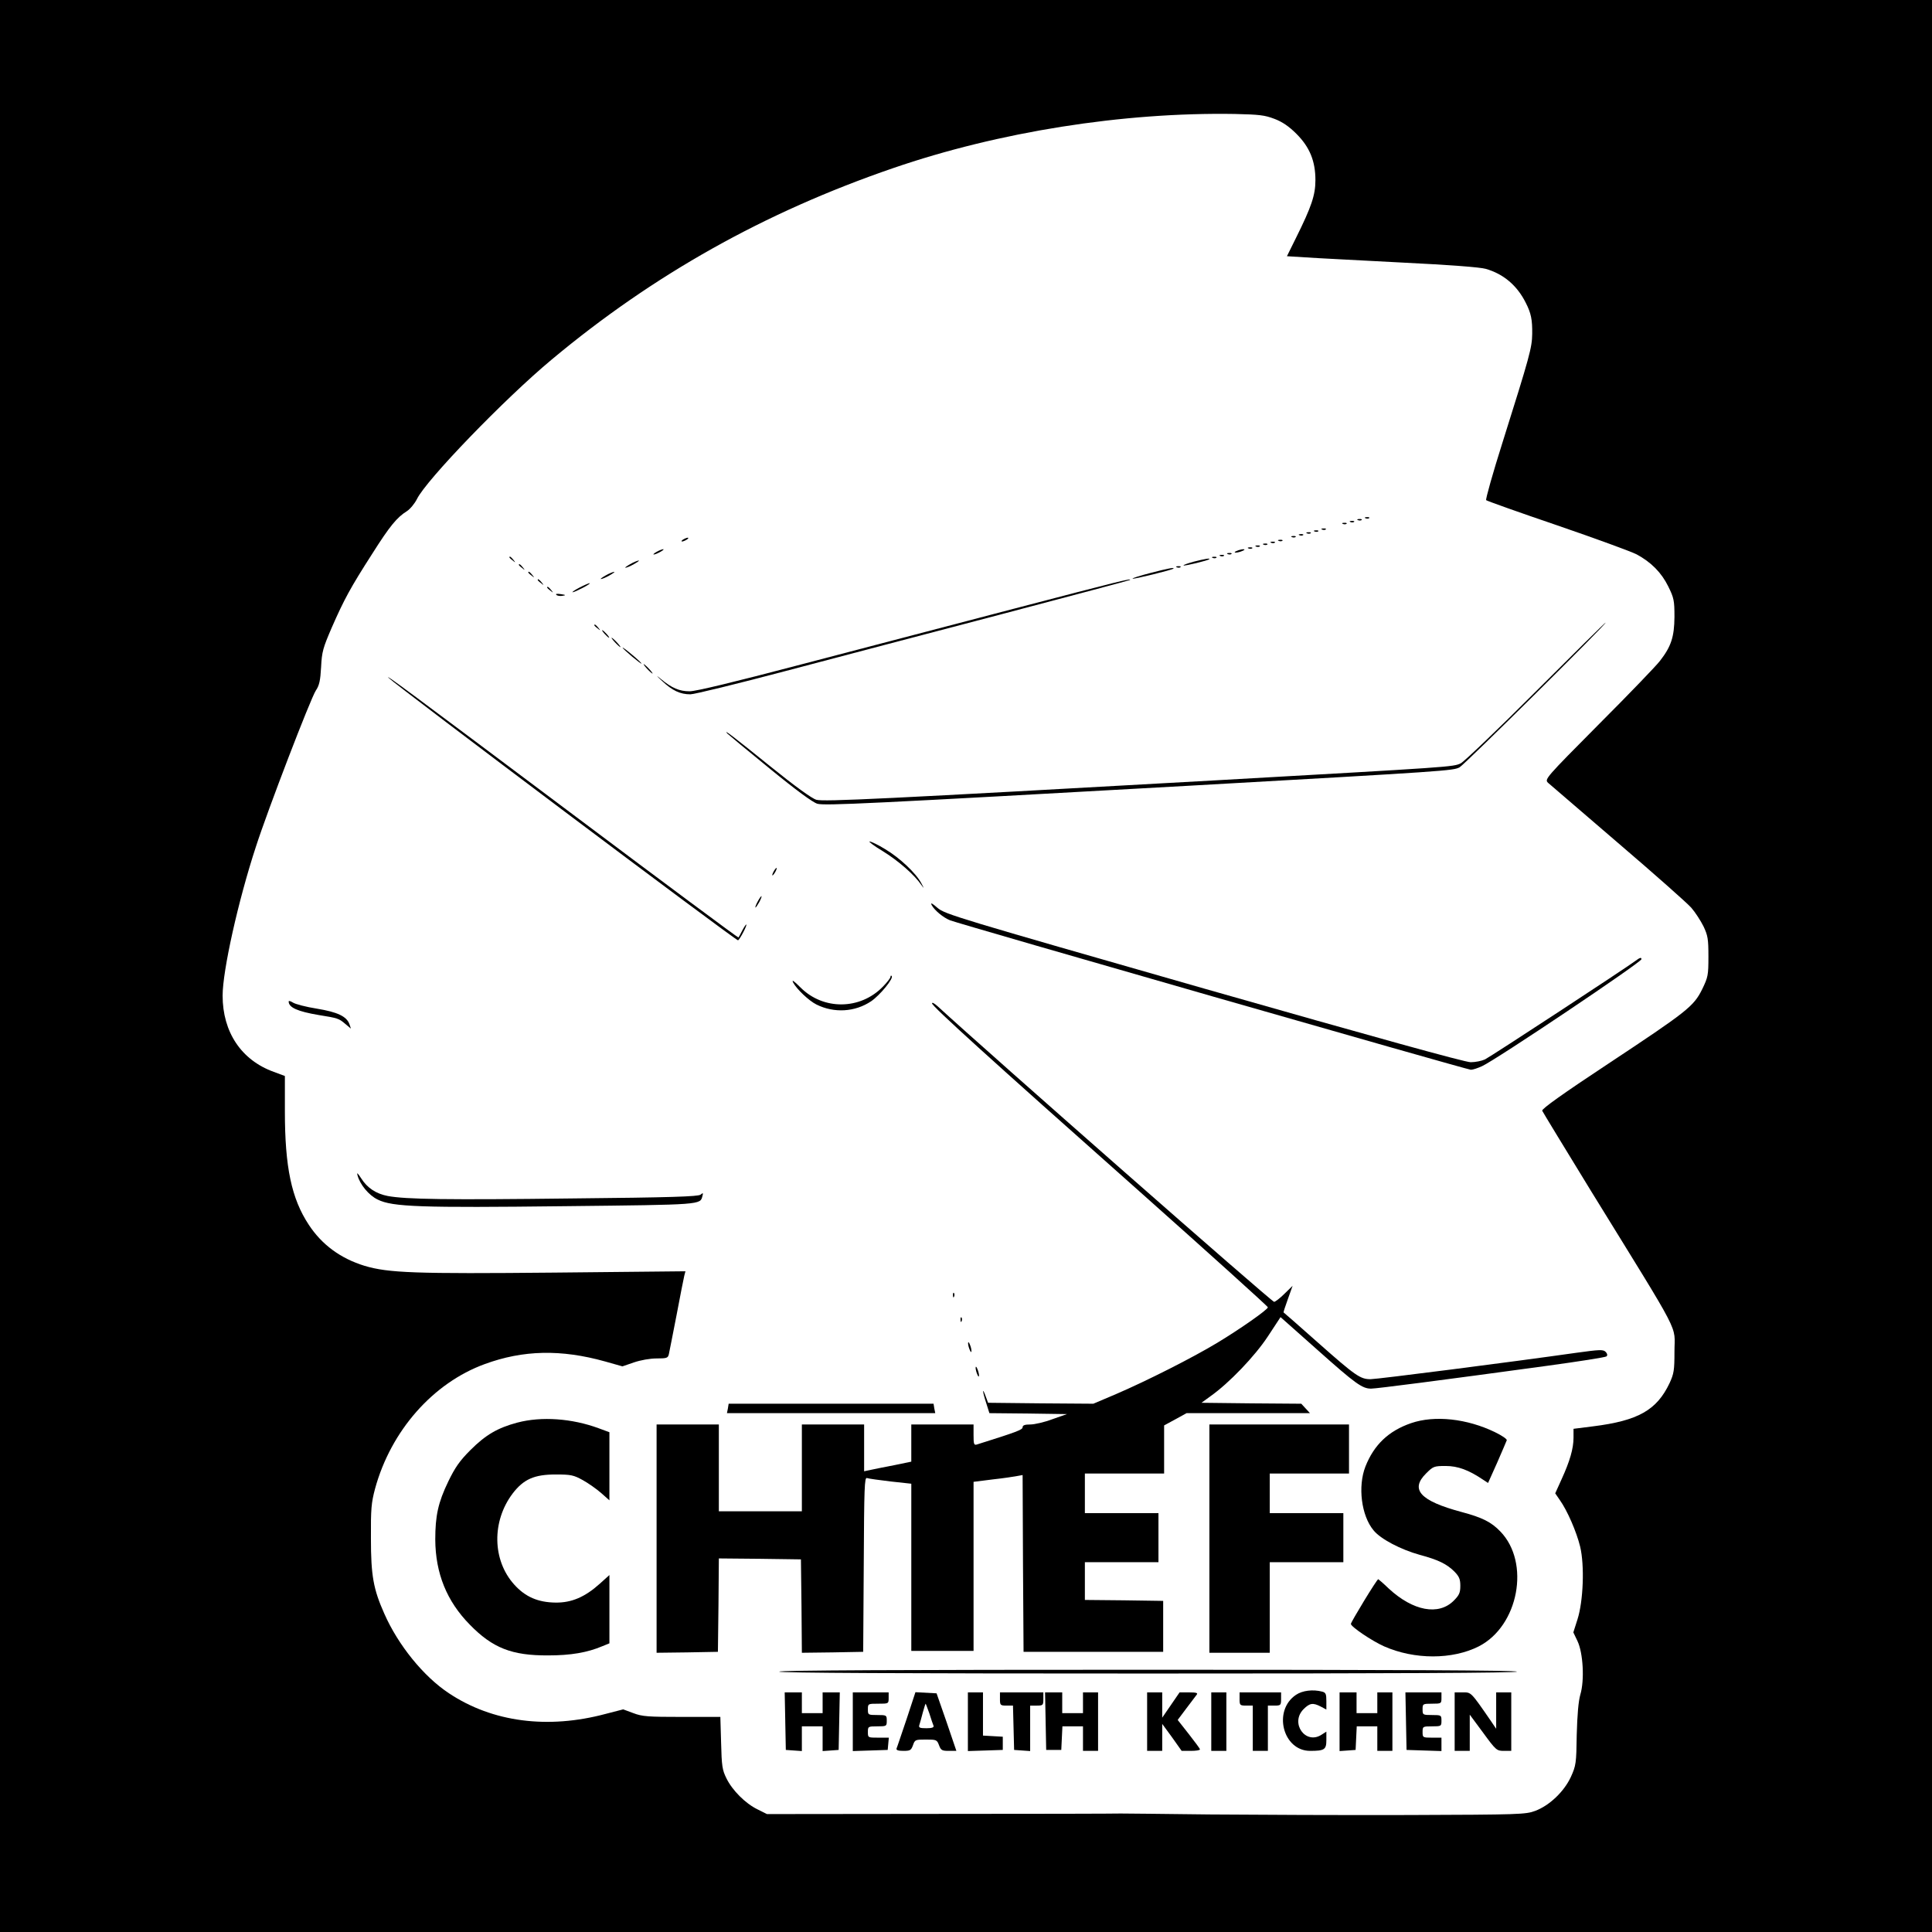 <?xml version="1.0" standalone="no"?>
<!DOCTYPE svg PUBLIC "-//W3C//DTD SVG 20010904//EN"
 "http://www.w3.org/TR/2001/REC-SVG-20010904/DTD/svg10.dtd">
<svg version="1.0" xmlns="http://www.w3.org/2000/svg"
 width="1024pt" height="1024pt" viewBox="0 0 1024 1024"
 preserveAspectRatio="xMidYMid meet">
<g transform="translate(0,1024) scale(0.1,-0.1)"
fill="#000000" stroke="none">
<path d="M0 5120 l0 -5120 5120 0 5120 0 0 5120 0 5120 -5120 0 -5120 0 0
-5120z m6755 4490 c42 -16 77 -40 116 -79 71 -71 101 -145 101 -246 0 -79 -21
-141 -103 -306 l-48 -97 97 -6 c53 -4 279 -15 502 -27 263 -13 423 -25 455
-34 94 -27 166 -88 212 -180 28 -55 35 -89 34 -165 -1 -73 -13 -117 -157 -574
-52 -164 -91 -303 -87 -307 4 -4 175 -65 378 -134 204 -70 392 -139 419 -153
78 -42 132 -97 168 -170 30 -61 33 -74 33 -162 -1 -105 -17 -156 -77 -233 -17
-23 -162 -174 -322 -334 -287 -289 -290 -293 -271 -312 11 -10 178 -153 370
-318 193 -165 368 -320 389 -344 21 -24 50 -69 65 -99 23 -49 26 -67 26 -160
0 -99 -2 -109 -33 -173 -45 -91 -78 -117 -501 -397 -236 -156 -350 -237 -347
-247 3 -7 120 -199 259 -426 490 -795 442 -702 442 -852 0 -98 -3 -116 -26
-166 -68 -143 -166 -199 -406 -229 l-103 -13 0 -47 c0 -57 -19 -124 -64 -222
l-33 -73 24 -35 c40 -56 89 -169 108 -247 24 -99 17 -289 -14 -386 l-22 -69
22 -46 c30 -63 38 -208 15 -284 -10 -36 -16 -104 -19 -213 -2 -152 -4 -163
-31 -223 -36 -78 -114 -152 -189 -180 -51 -19 -81 -20 -673 -22 -340 -1 -815
1 -1054 3 -239 3 -451 5 -470 5 -19 -1 -449 -2 -955 -2 l-920 -1 -50 25 c-64
31 -134 101 -165 165 -22 44 -25 66 -28 188 l-4 137 -204 0 c-179 0 -210 2
-257 20 l-54 20 -93 -24 c-306 -82 -600 -44 -830 109 -135 89 -270 256 -343
422 -58 130 -71 202 -71 398 -1 158 2 190 22 265 84 307 307 560 581 660 204
75 405 79 638 14 l92 -26 61 21 c35 12 85 21 120 21 54 0 60 2 65 22 3 13 21
106 41 208 19 102 38 196 41 209 l6 23 -694 -7 c-739 -7 -880 -2 -1007 36
-127 39 -226 112 -295 217 -92 139 -127 306 -127 602 l0 187 -59 22 c-172 62
-271 211 -271 404 0 132 82 501 176 788 63 196 290 786 318 829 19 28 24 54
28 125 4 81 10 101 57 210 65 148 99 211 214 390 93 147 131 193 184 226 17
11 41 40 53 64 49 101 465 532 715 740 538 449 1127 780 1809 1014 558 192
1218 297 1811 287 129 -3 158 -6 210 -26z"/>
<path d="M7238 7493 c7 -3 16 -2 19 1 4 3 -2 6 -13 5 -11 0 -14 -3 -6 -6z"/>
<path d="M7198 7483 c7 -3 16 -2 19 1 4 3 -2 6 -13 5 -11 0 -14 -3 -6 -6z"/>
<path d="M7158 7473 c7 -3 16 -2 19 1 4 3 -2 6 -13 5 -11 0 -14 -3 -6 -6z"/>
<path d="M7118 7463 c7 -3 16 -2 19 1 4 3 -2 6 -13 5 -11 0 -14 -3 -6 -6z"/>
<path d="M7008 7433 c7 -3 16 -2 19 1 4 3 -2 6 -13 5 -11 0 -14 -3 -6 -6z"/>
<path d="M6968 7423 c7 -3 16 -2 19 1 4 3 -2 6 -13 5 -11 0 -14 -3 -6 -6z"/>
<path d="M6928 7413 c7 -3 16 -2 19 1 4 3 -2 6 -13 5 -11 0 -14 -3 -6 -6z"/>
<path d="M6888 7403 c7 -3 16 -2 19 1 4 3 -2 6 -13 5 -11 0 -14 -3 -6 -6z"/>
<path d="M6848 7393 c7 -3 16 -2 19 1 4 3 -2 6 -13 5 -11 0 -14 -3 -6 -6z"/>
<path d="M3620 7380 c-8 -5 -10 -10 -5 -10 6 0 17 5 25 10 8 5 11 10 5 10 -5
0 -17 -5 -25 -10z"/>
<path d="M6778 7373 c7 -3 16 -2 19 1 4 3 -2 6 -13 5 -11 0 -14 -3 -6 -6z"/>
<path d="M6738 7363 c7 -3 16 -2 19 1 4 3 -2 6 -13 5 -11 0 -14 -3 -6 -6z"/>
<path d="M6698 7353 c7 -3 16 -2 19 1 4 3 -2 6 -13 5 -11 0 -14 -3 -6 -6z"/>
<path d="M6658 7343 c7 -3 16 -2 19 1 4 3 -2 6 -13 5 -11 0 -14 -3 -6 -6z"/>
<path d="M6618 7333 c7 -3 16 -2 19 1 4 3 -2 6 -13 5 -11 0 -14 -3 -6 -6z"/>
<path d="M3480 7315 c-14 -8 -20 -14 -15 -14 6 0 21 6 35 14 14 8 21 14 15 14
-5 0 -21 -6 -35 -14z"/>
<path d="M6555 7320 c-13 -5 -14 -9 -5 -9 8 0 24 4 35 9 13 5 14 9 5 9 -8 0
-24 -4 -35 -9z"/>
<path d="M6508 7303 c7 -3 16 -2 19 1 4 3 -2 6 -13 5 -11 0 -14 -3 -6 -6z"/>
<path d="M6468 7293 c7 -3 16 -2 19 1 4 3 -2 6 -13 5 -11 0 -14 -3 -6 -6z"/>
<path d="M2700 7286 c0 -2 8 -10 18 -17 15 -13 16 -12 3 4 -13 16 -21 21 -21
13z"/>
<path d="M6428 7283 c7 -3 16 -2 19 1 4 3 -2 6 -13 5 -11 0 -14 -3 -6 -6z"/>
<path d="M6327 7263 c-32 -9 -56 -17 -54 -20 5 -4 129 26 136 33 8 7 -23 2
-82 -13z"/>
<path d="M3340 7250 c-19 -11 -30 -19 -25 -19 6 0 26 8 45 19 19 11 31 19 25
19 -5 0 -26 -8 -45 -19z"/>
<path d="M2750 7246 c0 -2 8 -10 18 -17 15 -13 16 -12 3 4 -13 16 -21 21 -21
13z"/>
<path d="M6238 7233 c7 -3 16 -2 19 1 4 3 -2 6 -13 5 -11 0 -14 -3 -6 -6z"/>
<path d="M6097 7203 c-54 -14 -96 -27 -94 -30 5 -4 209 46 216 53 8 8 -26 2
-122 -23z"/>
<path d="M2800 7206 c0 -2 8 -10 18 -17 15 -13 16 -12 3 4 -13 16 -21 21 -21
13z"/>
<path d="M3210 7190 c-19 -11 -30 -19 -25 -19 6 0 26 8 45 19 19 11 31 19 25
19 -5 0 -26 -8 -45 -19z"/>
<path d="M2850 7166 c0 -2 8 -10 18 -17 15 -13 16 -12 3 4 -13 16 -21 21 -21
13z"/>
<path d="M5375 7014 c-324 -85 -833 -218 -1130 -296 -361 -95 -557 -142 -590
-142 -54 0 -94 17 -152 65 -28 23 -26 19 7 -11 53 -50 95 -70 149 -70 21 0
250 56 507 124 258 68 773 204 1144 301 371 98 677 179 679 181 11 11 -67 -9
-614 -152z"/>
<path d="M3070 7125 c-25 -13 -40 -24 -35 -24 6 0 30 11 55 24 25 13 41 24 35
24 -5 0 -30 -11 -55 -24z"/>
<path d="M2900 7126 c0 -2 8 -10 18 -17 15 -13 16 -12 3 4 -13 16 -21 21 -21
13z"/>
<path d="M2949 7087 c5 -5 19 -7 32 -5 20 3 19 5 -9 9 -20 3 -29 2 -23 -4z"/>
<path d="M8140 6575 c-201 -201 -380 -372 -398 -381 -41 -19 -43 -19 -1282
-89 -1782 -100 -2094 -115 -2133 -104 -23 6 -114 72 -244 177 -192 155 -254
203 -228 174 6 -6 107 -90 225 -186 139 -114 228 -179 252 -186 40 -11 266 0
1963 95 1384 78 1406 80 1441 98 26 14 786 767 774 767 -3 0 -169 -164 -370
-365z"/>
<path d="M3150 6926 c0 -2 8 -10 18 -17 15 -13 16 -12 3 4 -13 16 -21 21 -21
13z"/>
<path d="M3205 6880 c10 -11 20 -20 23 -20 3 0 -3 9 -13 20 -10 11 -20 20 -23
20 -3 0 3 -9 13 -20z"/>
<path d="M3260 6835 c13 -14 26 -25 28 -25 3 0 -5 11 -18 25 -13 14 -26 25
-28 25 -3 0 5 -11 18 -25z"/>
<path d="M3300 6807 c0 -3 23 -24 50 -47 28 -23 50 -40 50 -37 0 3 -22 24 -50
47 -27 23 -50 40 -50 37z"/>
<path d="M3430 6695 c13 -14 26 -25 28 -25 3 0 -5 11 -18 25 -13 14 -26 25
-28 25 -3 0 5 -11 18 -25z"/>
<path d="M2060 6647 c37 -38 1844 -1396 1852 -1391 10 6 51 84 43 84 -2 0 -12
-15 -21 -32 -9 -18 -18 -35 -20 -37 -2 -2 -387 284 -856 636 -907 680 -1022
765 -998 740z"/>
<path d="M4680 5728 c81 -50 167 -125 203 -178 16 -22 16 -21 0 9 -28 53 -115
135 -191 180 -37 23 -75 41 -83 41 -7 0 24 -24 71 -52z"/>
<path d="M4100 5620 c-6 -11 -8 -20 -6 -20 3 0 10 9 16 20 6 11 8 20 6 20 -3
0 -10 -9 -16 -20z"/>
<path d="M4015 5460 c-9 -16 -13 -30 -11 -30 3 0 12 14 21 30 9 17 13 30 11
30 -3 0 -12 -13 -21 -30z"/>
<path d="M4938 5443 c15 -28 62 -67 98 -81 54 -21 2741 -792 2760 -792 11 0
37 9 59 19 73 33 845 551 845 567 0 11 -8 9 -32 -9 -49 -37 -762 -504 -797
-522 -17 -8 -51 -15 -76 -15 -30 0 -514 134 -1415 391 -1310 375 -1371 393
-1411 427 -29 25 -38 30 -31 15z"/>
<path d="M4720 5063 c0 -6 -18 -30 -41 -53 -120 -123 -315 -125 -436 -4 -36
36 -48 44 -39 26 19 -35 83 -96 123 -116 94 -47 205 -40 290 17 47 32 121 122
109 134 -3 4 -6 2 -6 -4z"/>
<path d="M1530 4932 c0 -32 47 -53 160 -72 100 -16 106 -18 139 -46 l31 -26
-8 24 c-15 41 -63 64 -173 82 -57 9 -114 24 -126 32 -13 8 -23 11 -23 6z"/>
<path d="M4940 4922 c0 -15 293 -281 1103 -1000 372 -331 677 -606 677 -611 0
-12 -147 -115 -268 -188 -129 -78 -374 -202 -537 -272 l-120 -51 -279 2 -279
3 -13 35 c-19 52 -17 25 3 -36 l17 -54 205 -2 206 -3 -77 -27 c-42 -16 -95
-28 -117 -28 -29 0 -41 -4 -41 -15 0 -13 -32 -25 -242 -91 -16 -5 -18 2 -18
50 l0 56 -165 0 -165 0 0 -98 0 -99 -87 -18 c-49 -9 -105 -21 -125 -25 l-38
-8 0 124 0 124 -165 0 -165 0 0 -230 0 -230 -220 0 -220 0 0 230 0 230 -165 0
-165 0 0 -605 0 -605 163 2 162 3 3 248 2 247 218 -2 217 -3 3 -248 2 -247
163 2 162 3 3 464 c2 410 4 462 17 457 9 -3 65 -11 125 -18 l110 -12 0 -443 0
-443 165 0 165 0 0 448 0 448 103 13 c56 6 114 15 129 18 l28 5 2 -468 3 -469
370 0 370 0 0 135 0 135 -207 3 -208 2 0 100 0 100 195 0 195 0 0 130 0 130
-195 0 -195 0 0 105 0 105 210 0 210 0 0 128 0 127 59 32 60 33 327 0 327 0
-23 25 -23 25 -265 2 -264 3 48 35 c98 69 235 212 304 317 l67 102 196 -174
c202 -180 237 -205 284 -205 28 0 362 43 933 121 168 23 309 45 315 50 6 6 4
15 -5 24 -13 13 -32 12 -155 -5 -344 -49 -1056 -140 -1091 -140 -54 0 -79 17
-281 196 -98 87 -179 158 -180 158 -1 1 9 33 23 71 l25 70 -43 -42 c-24 -24
-49 -43 -55 -43 -13 0 -1514 1319 -1785 1568 -16 14 -28 21 -28 14z"/>
<path d="M1895 4010 c13 -48 59 -105 107 -128 78 -39 227 -44 994 -35 729 8
715 7 727 54 5 17 3 18 -10 7 -13 -10 -157 -15 -682 -20 -658 -8 -879 -5 -976
13 -62 12 -109 43 -141 94 -19 29 -24 33 -19 15z"/>
<path d="M5051 3374 c0 -11 3 -14 6 -6 3 7 2 16 -1 19 -3 4 -6 -2 -5 -13z"/>
<path d="M5091 3244 c0 -11 3 -14 6 -6 3 7 2 16 -1 19 -3 4 -6 -2 -5 -13z"/>
<path d="M5131 3120 c0 -8 4 -24 9 -35 5 -13 9 -14 9 -5 0 8 -4 24 -9 35 -5
13 -9 14 -9 5z"/>
<path d="M5171 2990 c0 -8 4 -24 9 -35 5 -13 9 -14 9 -5 0 8 -4 24 -9 35 -5
13 -9 14 -9 5z"/>
<path d="M3858 2775 l-5 -25 552 0 552 0 -5 25 -4 25 -543 0 -543 0 -4 -25z"/>
<path d="M2742 2700 c-104 -28 -167 -64 -249 -146 -57 -57 -81 -92 -117 -166
-54 -112 -69 -182 -69 -308 1 -179 61 -327 183 -451 121 -124 223 -164 415
-163 120 0 208 15 288 49 l37 15 0 181 0 181 -51 -46 c-79 -71 -150 -101 -234
-100 -93 1 -161 30 -220 96 -116 129 -119 335 -8 482 58 76 115 101 228 101
81 0 95 -3 144 -30 29 -16 73 -47 97 -68 l44 -39 0 180 0 181 -57 21 c-141 52
-302 64 -431 30z"/>
<path d="M7479 2697 c-119 -41 -196 -114 -242 -230 -41 -105 -22 -260 43 -338
37 -46 144 -102 245 -130 97 -26 143 -48 184 -89 25 -26 31 -40 31 -75 0 -37
-6 -50 -35 -79 -80 -80 -215 -55 -344 64 -29 28 -55 50 -56 50 -7 0 -145 -227
-145 -237 0 -15 111 -90 176 -119 161 -71 362 -71 502 0 211 108 274 444 114
609 -48 50 -96 74 -205 103 -220 59 -275 119 -188 205 37 37 42 39 103 39 65
0 122 -21 199 -73 l26 -17 48 107 c26 60 49 113 51 119 3 6 -25 25 -62 43
-148 72 -320 91 -445 48z"/>
<path d="M6410 2085 l0 -605 160 0 160 0 0 240 0 240 195 0 195 0 0 130 0 130
-195 0 -195 0 0 105 0 105 210 0 210 0 0 130 0 130 -370 0 -370 0 0 -605z"/>
<path d="M4130 1380 c0 -7 658 -10 1955 -10 1297 0 1955 3 1955 10 0 7 -658
10 -1955 10 -1297 0 -1955 -3 -1955 -10z"/>
<path d="M6869 1257 c-124 -83 -70 -297 75 -297 76 0 86 7 86 57 l0 45 -25
-16 c-85 -56 -169 61 -96 135 33 33 50 35 91 14 l30 -16 0 45 c0 37 -3 45 -22
50 -49 13 -105 6 -139 -17z"/>
<path d="M4162 1118 l3 -153 43 -3 42 -3 0 65 0 66 55 0 55 0 0 -66 0 -65 43
3 42 3 3 153 3 152 -46 0 -45 0 0 -55 0 -55 -55 0 -55 0 0 55 0 55 -45 0 -46
0 3 -152z"/>
<path d="M4520 1115 l0 -156 93 3 92 3 3 33 3 32 -55 0 c-56 0 -56 0 -56 30 0
29 1 30 50 30 49 0 50 1 50 30 0 29 -1 30 -50 30 -49 0 -50 1 -50 30 0 30 1
30 55 30 54 0 55 0 55 30 l0 30 -95 0 -95 0 0 -155z"/>
<path d="M4805 1128 c-27 -79 -50 -149 -53 -155 -3 -9 8 -13 36 -13 36 0 41 3
51 30 10 29 12 30 68 30 56 0 59 -1 70 -30 10 -27 16 -30 52 -30 l40 0 -52
153 -53 152 -56 3 -56 3 -47 -143z m121 30 c9 -29 19 -59 22 -65 3 -9 -9 -13
-38 -13 -36 0 -42 3 -37 18 3 9 11 38 18 65 7 26 14 47 15 47 1 0 10 -24 20
-52z"/>
<path d="M5130 1115 l0 -156 93 3 92 3 0 35 0 35 -52 3 -53 3 0 115 0 114 -40
0 -40 0 0 -155z"/>
<path d="M5300 1235 c0 -33 2 -35 35 -35 l34 0 3 -117 3 -118 43 -3 42 -3 0
120 0 121 35 0 c33 0 35 2 35 35 l0 35 -115 0 -115 0 0 -35z"/>
<path d="M5542 1118 l3 -153 40 0 40 0 3 63 3 62 54 0 55 0 0 -65 0 -65 40 0
40 0 0 155 0 155 -40 0 -40 0 0 -55 0 -55 -55 0 -55 0 0 55 0 55 -45 0 -46 0
3 -152z"/>
<path d="M6080 1115 l0 -155 40 0 40 0 0 72 0 71 52 -71 51 -72 49 0 c26 0 48
3 48 8 0 4 -27 40 -59 81 l-59 75 45 60 c26 34 51 67 56 74 7 9 -2 12 -41 12
l-50 0 -46 -67 -46 -67 0 67 0 67 -40 0 -40 0 0 -155z"/>
<path d="M6420 1115 l0 -155 40 0 40 0 0 155 0 155 -40 0 -40 0 0 -155z"/>
<path d="M6570 1235 c0 -33 2 -35 35 -35 l35 0 0 -120 0 -120 40 0 40 0 0 120
0 120 35 0 c33 0 35 2 35 35 l0 35 -110 0 -110 0 0 -35z"/>
<path d="M7100 1114 l0 -155 43 3 42 3 3 63 3 62 54 0 55 0 0 -65 0 -65 40 0
40 0 0 155 0 155 -40 0 -40 0 0 -55 0 -55 -55 0 -55 0 0 55 0 55 -45 0 -45 0
0 -156z"/>
<path d="M7452 1118 l3 -153 93 -3 92 -3 0 36 0 35 -50 0 c-49 0 -50 1 -50 30
0 29 1 30 50 30 49 0 50 1 50 30 0 29 -1 30 -50 30 -49 0 -50 1 -50 30 0 29 1
30 50 30 49 0 50 1 50 30 l0 30 -95 0 -96 0 3 -152z"/>
<path d="M7710 1115 l0 -155 40 0 40 0 0 96 0 96 71 -96 c68 -93 72 -96 110
-96 l39 0 0 155 0 155 -40 0 -40 0 0 -97 0 -96 -27 40 c-109 158 -105 153
-150 153 l-43 0 0 -155z"/>
</g>
</svg>

